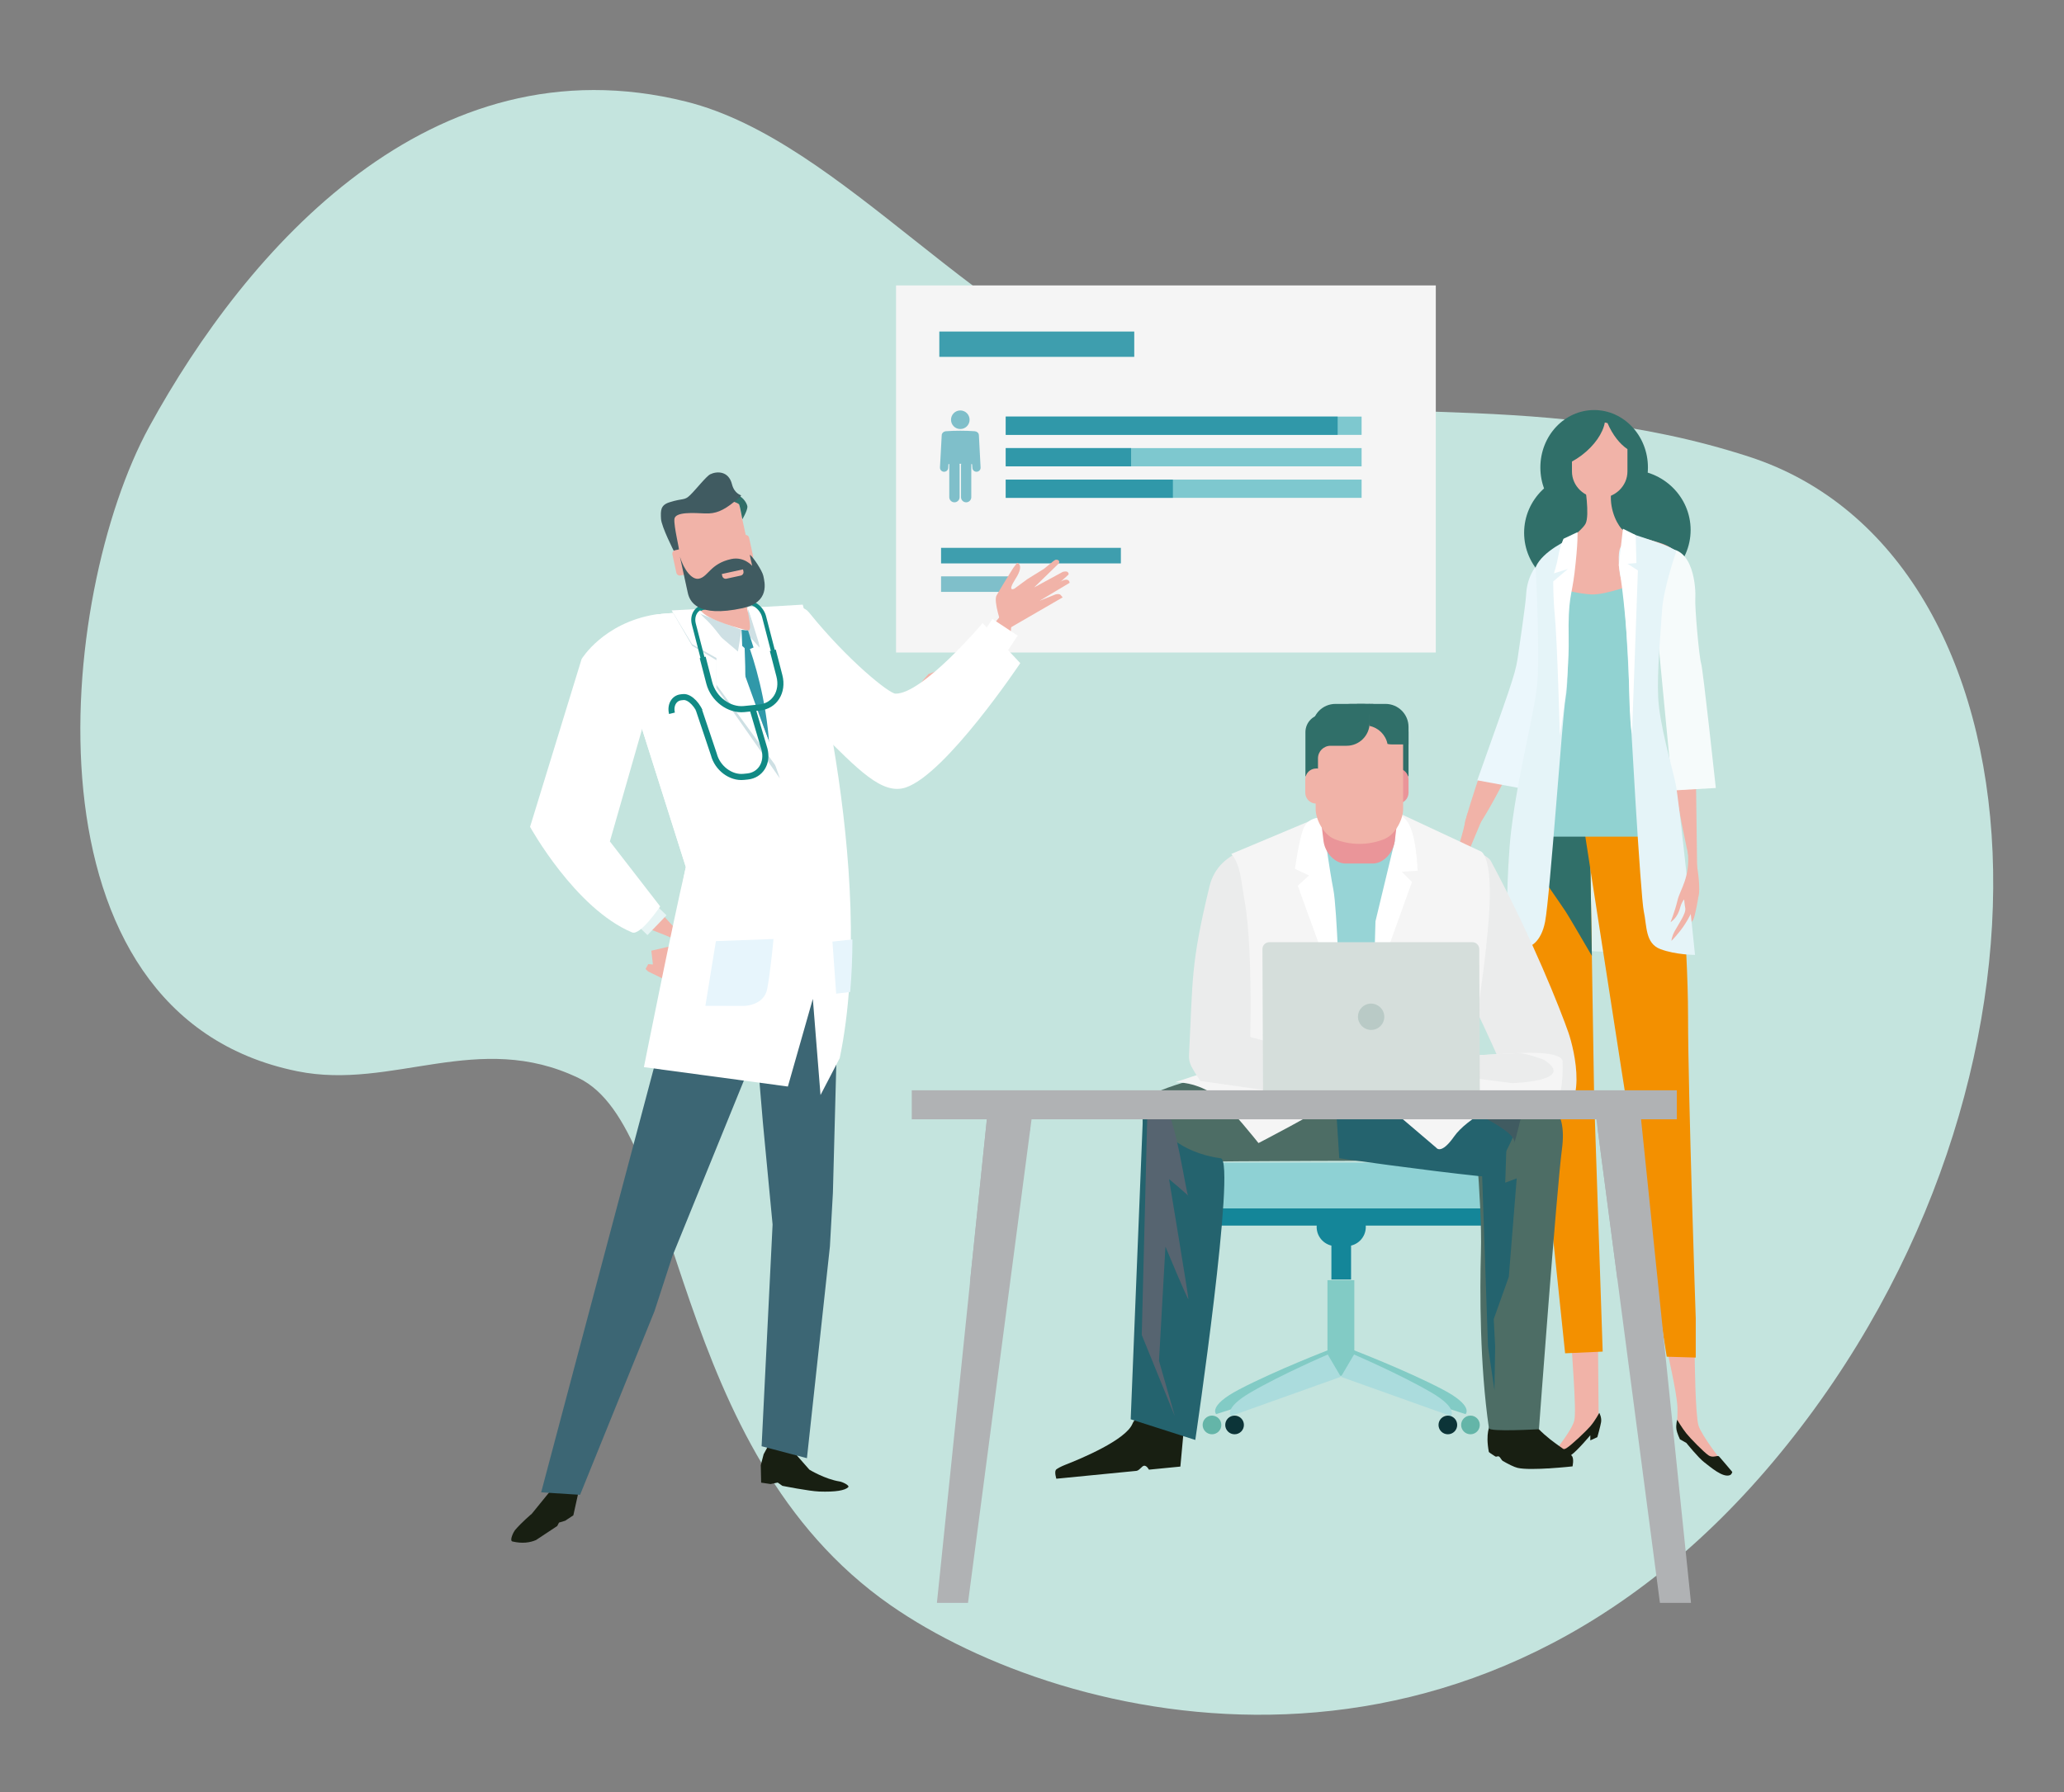 <svg xmlns="http://www.w3.org/2000/svg" xmlns:xlink="http://www.w3.org/1999/xlink" width="190pt" height="165pt" viewBox="0 0 190 165"><rect x="0" y="0" width="190" height="165" fill="#808080" stroke="none"/><defs></defs><g id="Fond de page"><path style="fill:#c4e4de; fill-rule:evenodd;stroke:none;" d="M25.876 95.135 C34.652 96.912 42.517 91.3 51.772 95.764 C61.458 100.436 59.909 129.991 80.488 144.304 C96.473 155.42 134.239 164.598 162.357 130.328 C190.476 96.057 187.37 47.602 159.511 38.552 C139.316 31.993 121.483 36.304 104.657 31.859 C89.046 27.734 76.2 9.48 61.643 5.852 C38.164 0 21.179 19.475 12.253 35.765 C3.747 51.287 0 89.897 25.876 95.135 " transform="translate(1.5, 3.5)"></path><path style="fill:#f5f5f5; fill-rule:evenodd;stroke:none;" d="M0 33.798 L49.687 33.798 L49.687 0 L0 0 L0 33.798 Z" transform="translate(82.485, 26.28)"></path><path style="fill:#3e9eae; fill-rule:evenodd;stroke:none;" d="M16.552 1.434 L0 1.434 L0 0 L16.552 0 L16.552 1.434 Z" transform="translate(86.629, 50.441)"></path><path style="fill:#7fbfca; fill-rule:evenodd;stroke:none;" d="M6.224 1.431 L0 1.431 L0 0 L6.224 0 L6.224 1.431 Z" transform="translate(86.629, 53.066)"></path><path style="fill:#7fbfca; fill-rule:evenodd;stroke:none;" d="M0.855 1.711 C1.329 1.711 1.71 1.331 1.71 0.857 C1.71 0.386 1.329 0 0.855 0 C0.382 0 0 0.386 0 0.857 C0 1.331 0.382 1.711 0.855 1.711 " transform="translate(87.545, 37.791)"></path><path style="fill:#7fbfca; fill-rule:evenodd;stroke:none;" d="M3.592 0.421 C3.581 0.236 3.435 0.095 3.26 0.074 C3.242 0.066 3.222 0.061 3.205 0.061 C2.32 0 1.439 0 0.562 0.061 C0.532 0.062 0.508 0.066 0.485 0.074 C0.318 0.109 0.18 0.242 0.171 0.421 L0.009 3.395 C0 3.607 0.159 3.783 0.369 3.794 L0.387 3.794 C0.592 3.794 0.761 3.64 0.769 3.436 L0.788 3.091 C0.788 3.091 0.797 3.095 0.808 3.095 C0.835 3.091 0.858 3.091 0.881 3.091 C0.881 3.113 0.866 3.132 0.866 3.155 L0.866 6.132 C0.866 6.395 1.078 6.607 1.342 6.607 C1.604 6.607 1.817 6.395 1.817 6.132 L1.817 3.155 C1.817 3.12 1.803 3.091 1.803 3.061 C1.851 3.059 1.905 3.059 1.965 3.061 C1.955 3.091 1.946 3.12 1.946 3.155 L1.946 6.132 C1.946 6.395 2.158 6.607 2.421 6.607 C2.683 6.607 2.892 6.395 2.892 6.132 L2.892 3.155 C2.892 3.132 2.886 3.113 2.882 3.091 C2.905 3.091 2.928 3.091 2.951 3.095 C2.96 3.095 2.966 3.091 2.966 3.091 L2.993 3.436 C3.002 3.64 3.173 3.794 3.371 3.794 L3.385 3.794 C3.601 3.783 3.763 3.607 3.748 3.395 L3.592 0.421 Z" transform="translate(86.519, 39.643)"></path><path style="fill:#7ec8cf; fill-rule:evenodd;stroke:none;" d="M0 0 L32.758 0 L32.758 1.683 L0 1.683 L0 0 Z" transform="translate(92.583, 38.357)"></path><path style="fill:#7ec8cf; fill-rule:evenodd;stroke:none;" d="M0 0 L32.758 0 L32.758 1.68 L0 1.68 L0 0 Z" transform="translate(92.583, 41.258)"></path><path style="fill:#7ec8cf; fill-rule:evenodd;stroke:none;" d="M0 0 L32.758 0 L32.758 1.682 L0 1.682 L0 0 Z" transform="translate(92.583, 44.158)"></path><path style="fill:#3098a9; fill-rule:evenodd;stroke:none;" d="M0 0 L30.554 0 L30.554 1.683 L0 1.683 L0 0 Z" transform="translate(92.583, 38.357)"></path><path style="fill:#3098a9; fill-rule:evenodd;stroke:none;" d="M0 0 L11.539 0 L11.539 1.68 L0 1.68 L0 0 Z" transform="translate(92.583, 41.258)"></path><path style="fill:#3098a9; fill-rule:evenodd;stroke:none;" d="M0 0 L15.386 0 L15.386 1.68 L0 1.68 L0 0 Z" transform="translate(92.583, 44.158)"></path><path style="fill:#3e9eae; fill-rule:evenodd;stroke:none;" d="M17.945 2.331 L0 2.331 L0 0 L17.945 0 L17.945 2.331 Z" transform="translate(86.468, 30.526)"></path><path style="fill:#dff1ef; fill-rule:evenodd;stroke:none;" d="M3.966 0 L15.866 0.305 L18.509 13.018 C18.509 13.018 5.085 13.424 2.543 11.9 C0 10.374 3.966 0 3.966 0 " transform="translate(137.114, 74.624)"></path><path style="fill:#f1b3a8; fill-rule:evenodd;stroke:none;" d="M6.294 0.481 C3.98 2.428 1.249 12.207 1.249 12.207 C1.249 12.207 0 18.732 6.938 4.231 C8.658 0.634 6.866 0 6.294 0.481 " transform="translate(133.622, 63.418)"></path><path style="fill:#f1b3a8; fill-rule:evenodd;stroke:none;" d="M0.921 10.901 L0.267 9.769 L0 8.734 L0.238 7.014 C0.238 7.014 0.714 5.227 1.137 4.618 C1.56 4.007 2.078 1.317 2.249 1.01 C2.42 0.705 4.24 0 4.24 0 C4.24 0 2.852 3.282 2.408 4.362 C1.963 5.442 1.862 7.204 1.704 7.633 C1.434 8.369 1.016 8.899 1.016 8.899 C1.016 8.899 1.23 7.69 1.322 7.379 C1.416 7.068 1.02 7.129 1.02 7.129 C1.02 7.129 0.549 8.759 0.607 9.234 C0.663 9.71 0.879 10.113 0.879 10.113 L0.921 10.901 Z" transform="translate(132.908, 73.743)"></path><path style="fill:#ebf7fc; fill-rule:evenodd;stroke:none;" d="M7.206 8.329 L4.109 22.259 L4.007 23.079 L0 22.343 C2.844 14.322 3.457 12.735 3.699 11.219 C3.787 10.667 4.448 6.146 4.491 5.319 C4.535 4.493 4.757 2.263 7.391 1.106 C9.901 0 7.206 8.329 7.206 8.329 " transform="translate(135.99, 49.503)"></path><path style="fill:#306f69; fill-rule:evenodd;stroke:none;" d="M11.316 5.541 C11.316 8.601 8.784 11.082 5.657 11.082 C2.532 11.082 0 8.601 0 5.541 C0 2.481 2.532 0 5.657 0 C8.784 0 11.316 2.481 11.316 5.541 " transform="translate(140.302, 43.515)"></path><path style="fill:#f1b3a8; fill-rule:evenodd;stroke:none;" d="M4.126 0.177 L4.185 6.956 C4.185 6.956 1.768 9.902 0.884 10.374 C0 10.845 0.117 10.432 0.176 10.197 C0.235 9.962 1.709 8.252 1.944 7.308 C2.181 6.366 1.649 0.589 1.709 0.295 C1.768 0 4.126 0.177 4.126 0.177 " transform="translate(142.976, 123.484)"></path><path style="fill:#f1b3a8; fill-rule:evenodd;stroke:none;" d="M0 0.355 C0 0.355 0.884 4.187 0.943 5.483 C1.002 6.779 0.767 7.192 1.12 7.605 C1.475 8.018 3.949 11.26 4.538 11.26 C5.128 11.26 5.128 10.669 5.128 10.669 C5.128 10.669 3.184 8.194 2.889 7.25 C2.593 6.309 2.534 1.063 2.534 0.531 C2.534 0 0 0.355 0 0.355 " transform="translate(153.468, 124.013)"></path><path style="fill:#f1b3a8; fill-rule:evenodd;stroke:none;" d="M0.949 0 C0.949 0 0 0.123 0.498 5.212 C0.997 10.301 2.877 17.666 2.877 17.666 L2.722 5.824 C2.722 5.824 2.468 1.297 0.949 0 " transform="translate(153.382, 64.654)"></path><path style="fill:#f39000; fill-rule:evenodd;stroke:none;" d="M8.881 4.401 L9.275 28.765 L10.06 52.109 L6.602 52.265 C6.602 52.265 4.165 28.687 3.851 26.643 C3.536 24.6 0 8.173 2.043 4.087 C4.087 0 8.881 4.401 8.881 4.401 " transform="translate(137.474, 72.338)"></path><path style="fill:#306f69; fill-rule:evenodd;stroke:none;" d="M0.172 4.088 C0.11 4.213 0.053 4.35 0 4.497 C2.216 7.94 4.303 10.848 4.78 11.592 C5.055 12.017 5.968 13.569 7.192 15.668 L7.01 4.402 C7.01 4.402 2.216 0 0.172 4.088 " transform="translate(139.345, 72.337)"></path><path style="fill:#f39000; fill-rule:evenodd;stroke:none;" d="M8.565 0 C8.565 0 9.587 10.375 9.587 17.448 C9.587 24.52 10.295 45.192 10.295 45.192 L10.295 48.807 L7.623 48.728 L3.458 22.321 L0 0 L8.565 0 Z" transform="translate(145.806, 76.189)"></path><path style="fill:#306f69; fill-rule:evenodd;stroke:none;" d="M11.316 5.541 C11.316 8.601 8.782 11.081 5.657 11.081 C2.532 11.081 0 8.601 0 5.541 C0 2.481 2.532 0 5.657 0 C8.782 0 11.316 2.481 11.316 5.541 " transform="translate(144.313, 43.258)"></path><path style="fill:#306f69; fill-rule:evenodd;stroke:none;" d="M9.902 5.286 C9.902 8.205 7.686 10.572 4.951 10.572 C2.216 10.572 0 8.205 0 5.286 C0 2.367 2.216 0 4.951 0 C7.686 0 9.902 2.367 9.902 5.286 " transform="translate(141.797, 37.755)"></path><path style="fill:#f1b3a8; fill-rule:evenodd;stroke:none;" d="M3.771 1.415 C3.771 1.415 4.244 4.245 3.85 5.031 C3.458 5.818 0.786 7.624 0.391 8.175 C0 8.726 1.177 12.969 5.029 12.34 C8.879 11.711 12.338 9.276 12.338 8.647 C12.338 8.019 12.259 7.389 11.003 6.917 C9.746 6.445 7.702 6.131 7.151 5.502 C6.601 4.873 5.893 3.302 6.288 1.651 C6.679 0 3.771 1.415 3.771 1.415 " transform="translate(142.112, 43.178)"></path><path style="fill:#f6fbfb; fill-rule:evenodd;stroke:none;" d="M2.005 7.603 L3.36 21.809 L3.36 22.635 L7.428 22.398 C7.428 22.398 6.249 11.435 6.072 10.904 C5.896 10.375 5.483 5.776 5.541 4.95 C5.601 4.126 5.424 0 2.712 0.412 C0 0.824 2.005 7.603 2.005 7.603 " transform="translate(150.52, 50.155)"></path><path style="fill:#f1b3a8; fill-rule:evenodd;stroke:none;" d="M3.273 0.055 C3.192 0.034 3.11 0.014 3.026 0 C2.855 0.971 2.083 2.121 0.886 3.025 C0.595 3.244 0.298 3.431 0 3.596 L0 4.507 C0 5.857 1.143 6.952 2.553 6.952 C3.964 6.952 5.108 5.857 5.108 4.507 L5.108 2.452 C4.407 1.985 3.735 1.137 3.273 0.055 " transform="translate(144.705, 38.9)"></path><path style="fill:#91d2d1; fill-rule:evenodd;stroke:none;" d="M12.673 23.343 L0 23.343 L1.831 12.6 L1.415 0 C1.415 0 3.774 0.908 5.836 1.038 C7.191 1.123 10.081 0 10.081 0 L12.673 23.343 Z" transform="translate(140.617, 53.691)"></path><path style="fill:#f1b3a8; fill-rule:evenodd;stroke:none;" d="M1.479 0 C1.479 0 1.179 1.884 0.978 2.224 C0.839 2.461 0 3.466 0 3.466 C0 3.466 0.054 2.767 0.368 2.343 C0.682 1.919 1.479 0 1.479 0 " transform="translate(154.881, 82.477)"></path><path style="fill:#e5f4f8; fill-rule:evenodd;stroke:none;" d="M2.707 2.595 C2.707 2.595 3.1 10.374 2.863 13.205 C2.627 16.034 1.149 21.188 0.456 26.831 C0 30.538 0.038 36.89 0.038 36.89 C0.038 36.89 1.061 37.518 1.61 37.597 C2.16 37.676 3.209 37.146 3.575 35.24 C4.027 32.881 5.181 16.167 5.457 14.698 C5.851 12.615 5.567 6.59 5.609 5.746 C5.64 5.143 6.038 2.645 5.88 2.017 C5.724 1.387 5.851 0 5.851 0 C5.851 0 3.334 1.101 2.707 2.595 " transform="translate(138.658, 49.623)"></path><path style="fill:#e5f4f8; fill-rule:evenodd;stroke:none;" d="M1.353 0 C1.353 0 0.942 0.905 0.47 1.141 C0 1.377 0.234 3.971 0.47 4.323 C0.708 4.678 1.12 12.636 1.178 14.522 C1.237 16.408 2.212 33.426 2.506 34.781 C2.801 36.138 2.625 37.729 4.04 38.26 C5.455 38.79 7.221 38.79 7.221 38.79 C7.221 38.79 5.776 24.543 5.422 22.951 C5.068 21.36 3.948 17.528 3.832 15.112 C3.713 12.695 4.066 9.04 4.184 7.095 C4.303 5.15 5.363 2.025 5.481 1.672 C5.599 1.318 1.826 0.177 1.353 0 " transform="translate(148.812, 49.131)"></path><path style="fill:#181f12; fill-rule:evenodd;stroke:none;" d="M5.364 0 C5.364 0 5.6 0.413 5.533 0.849 C5.478 1.203 5.187 2.241 5.187 2.241 L4.539 2.536 L4.539 2.063 C4.539 2.063 3.36 3.478 2.77 3.89 C2.181 4.303 0.946 5.331 0.236 5.07 C0.049 5 0 4.776 0 4.776 C0 4.776 1.121 3.537 1.298 3.361 C1.474 3.183 1.886 3.537 2.358 3.243 C2.83 2.948 4.177 1.661 4.539 1.239 C5.01 0.688 5.364 0 5.364 0 " transform="translate(141.855, 130.085)"></path><path style="fill:#181f12; fill-rule:evenodd;stroke:none;" d="M0.13 0 C0.13 0 0 0.441 0.063 0.877 C0.113 1.231 0.384 1.797 0.384 1.797 L0.976 2.131 C0.976 2.131 2.081 3.506 2.629 3.918 C3.177 4.331 4.325 5.359 4.984 5.098 C5.159 5.028 5.203 4.803 5.203 4.803 C5.203 4.803 4.162 3.565 3.998 3.388 C3.834 3.211 3.45 3.565 3.013 3.271 C2.574 2.976 1.322 1.688 0.986 1.266 C0.548 0.716 0.13 0 0.13 0 " transform="translate(154.261, 130.725)"></path><path style="fill:#f1b3a8; fill-rule:evenodd;stroke:none;" d="M1.584 1.741 C1.86 4.158 0.877 5.313 0.645 6.308 C0.412 7.303 0 8.32 0.008 8.314 C0.888 7.675 0.825 6.89 1.086 6.468 C1.346 6.044 1.204 6.162 1.36 7.016 C1.45 7.502 0.763 8.445 0.399 9.112 C0.085 9.689 0.092 10.028 0.092 10.028 C0.092 10.028 0.814 9.318 1.362 8.451 C2.021 7.404 2.532 6.145 2.601 5.853 C2.726 5.316 2.592 3.694 2.321 2.559 C2.016 1.276 1.385 0 1.584 1.741 " transform="translate(153.775, 76.597)"></path><path style="fill:#ffffff; fill-rule:evenodd;stroke:none;" d="M2.236 0 C2.236 0 2.303 0.88 1.966 3.728 C1.695 5.991 1.354 5.966 1.424 9.83 C1.49 13.695 0.609 18.712 0.609 18.712 C0.609 18.712 0.377 9.943 0.135 7.525 C0 6.169 0 4.542 0 4.542 L1.354 3.389 L0.066 3.796 C0.066 3.796 0.339 2.982 0.473 2.169 C0.608 1.355 0.948 0.609 0.948 0.609 L2.236 0 Z" transform="translate(142.98, 48.996)"></path><path style="fill:#ffffff; fill-rule:evenodd;stroke:none;" d="M0.386 0 L1.56 0.585 L1.627 3.161 L0.813 3.23 L1.763 3.84 L1.221 18.892 C1.221 18.892 1.017 18.35 0.949 14.35 C0.882 10.349 0.407 5.671 0 3.365 L0.386 0 Z" transform="translate(149.013, 48.681)"></path><path style="fill:#181f12; fill-rule:evenodd;stroke:none;" d="M6.514 0.278 L6.324 2.514 L5.914 4.37 L5.161 4.869 L4.594 5.04 L4.431 5.354 L2.478 6.646 C1.953 6.878 1.207 6.995 0.308 6.778 C0 6.704 0.427 5.868 0.536 5.742 C1.151 5.014 2.092 4.223 2.092 4.223 L3.617 2.347 L5.338 0 L6.514 0.278 Z" transform="translate(46.865, 135.151)"></path><path style="fill:#181f12; fill-rule:evenodd;stroke:none;" d="M0.752 0 L0.265 0.897 L0 1.906 L0.036 3.515 L0.903 3.643 L1.561 3.506 L1.989 3.808 C1.989 3.808 4.449 4.299 5.373 4.333 C6.906 4.386 7.747 4.231 8.047 3.935 C8.216 3.77 7.503 3.443 7.268 3.408 C5.907 3.196 4.477 2.321 4.477 2.321 L3.357 1.05 L3.143 0.152 L0.752 0 Z" transform="translate(70.032, 132.998)"></path><path style="fill:#3c6674; fill-rule:evenodd;stroke:none;" d="M14.103 0 L0 53.103 L3.583 53.331 L10.427 36.437 L12.085 31.342 L20.221 11.355 L21.79 0.361 L14.103 0 Z" transform="translate(49.816, 84.302)"></path><path style="fill:#3c6674; fill-rule:evenodd;stroke:none;" d="M0.959 51.205 L1.97 30.79 L1.08 21.435 L0 8.596 L1.634 0 L7.237 0.898 L7.87 14.743 L7.522 27.873 L7.246 32.822 L5.132 52.306 L0.959 51.205 Z" transform="translate(69.15, 81.955)"></path><path style="fill:#f1b3a8; fill-rule:evenodd;stroke:none;" d="M2.255 3.92 L0.244 2.941 L0 2.712 L0.248 2.263 L0.68 2.292 L0.533 1.026 L2.556 0.551 L3.576 0 L2.799 3.501 " transform="translate(59.424, 86.509)"></path><path style="fill:#f1b3a8; fill-rule:evenodd;stroke:none;" d="M4.594 0 L12.124 8.198 C12.124 8.198 11.939 9.464 11.336 8.83 C11.263 8.755 11.59 8.484 11.149 8.272 C9.363 7.422 5.212 6.19 3.622 4.817 C1.536 3.011 0 0.836 0 0.836 L4.594 0 Z" transform="translate(50.828, 78.161)"></path><path style="fill:#f1b3a8; fill-rule:evenodd;stroke:none;" d="M4.2 7.501 C4.2 7.501 7.429 6.693 11.171 1.69 C12.434 0 11.867 1.788 11.751 3.828 C11.636 5.868 8.137 9.309 4.068 10.659 C0 12.009 4.2 7.501 4.2 7.501 " transform="translate(81.279, 54.553)"></path><path style="fill:#f1b3a8; fill-rule:evenodd;stroke:none;" d="M0.761 5.995 C0.761 5.995 0 3.859 0.302 3.298 C0.602 2.739 1.836 0.769 1.836 0.769 L2.195 0.296 C2.195 0.296 2.9 0.438 2.056 1.751 C1.213 3.066 1.952 2.669 1.952 2.669 L3.138 1.795 L4.671 0.844 L5.301 0.33 C5.301 0.33 5.638 0.01 5.779 0.006 C6.186 0 6.043 0.338 6.043 0.338 L3.755 2.564 L6.388 1.132 C6.388 1.132 6.754 1.009 6.882 1.178 C7.001 1.34 6.893 1.407 6.893 1.407 L4.275 3.784 L5.712 3.21 C5.712 3.21 6.073 3.099 6.204 3.259 C6.347 3.433 6.389 3.475 6.389 3.475 L1.144 6.511 L0.761 5.995 Z" transform="translate(91.436, 51.527)"></path><path style="fill:#ffffff; fill-rule:evenodd;stroke:none;" d="M2.33 3.41 L3.567 1.535 L1.238 0 L0 1.876 L2.33 3.41 Z" transform="translate(90.116, 56.988)"></path><path style="fill:#e6f4f4; fill-rule:evenodd;stroke:none;" d="M2.011 3.758 L3.766 1.933 L1.754 0 L0 1.824 L2.011 3.758 Z" transform="translate(57.591, 82.339)"></path><path style="fill:#f1b3a8; fill-rule:evenodd;stroke:none;" d="M0 1.141 L1.908 0.25 C1.908 0.25 2.313 0 2.571 0.011 C2.865 0.024 2.866 0.299 2.866 0.299 L0.114 1.948 L0 1.141 Z" transform="translate(95.596, 53.363)"></path><path style="fill:#ffffff; fill-rule:evenodd;stroke:none;" d="M0.261 4.421 C0.261 4.421 0 6.144 6.574 12.683 C10.245 16.338 12.455 18.702 14.626 17.982 C18.346 16.746 25.172 6.532 25.172 6.532 L21.708 2.844 C21.708 2.844 16.184 9.386 13.685 9.341 C13.1 9.329 9.326 6.32 5.736 1.879 C4.216 0 0.655 3.931 0.261 4.421 " transform="translate(68.749, 54.526)"></path><path style="fill:#ffffff; fill-rule:evenodd;stroke:none;" d="M22.04 41.751 L20.271 45.152 L19.565 36.299 L17.266 44.37 L4.014 42.584 C4.014 42.584 6.616 29.511 7.873 24.164 L3.619 10.74 C3.619 10.74 0 1.276 5.908 0.825 C11.815 0.376 18.634 0 18.634 0 C18.634 0 25.642 24.426 22.04 41.751 " transform="translate(55.261, 55.671)"></path><path style="fill:#3098a9; fill-rule:evenodd;stroke:none;" d="M0.741 0 C0.741 0 4.903 9.476 2.332 19.16 C2.13 19.921 1.144 20.373 1.144 20.373 L0 19.122 C0 19.122 1.352 7.988 0.741 0 " transform="translate(67.718, 58.231)"></path><path style="fill:#cee0e4; fill-rule:evenodd;stroke:none;" d="M3.924 1.517 L3.592 3.516 L0.028 0.494 L0 0 L3.924 1.517 Z" transform="translate(64.339, 56.472)"></path><path style="fill:#cee0e4; fill-rule:evenodd;stroke:none;" d="M0.189 0 L1.322 3.663 L0 2.183 L0.189 0 Z" transform="translate(68.697, 56.077)"></path><path style="fill:#ffffff; fill-rule:evenodd;stroke:none;" d="M10.605 10.093 L7.347 21.468 L11.978 27.452 C11.978 27.452 10.152 30.164 9.394 29.847 C4.15 27.653 0 20.126 0 20.126 L4.745 4.673 C4.745 4.673 6.727 1.369 11.504 0.574 C14.967 0 10.834 9.15 10.605 10.093 " transform="translate(48.795, 56.005)"></path><path style="fill:#f1b3a8; fill-rule:evenodd;stroke:none;" d="M0 0.265 C0.162 0.869 0.44 1.807 0.717 2.346 C1.151 3.189 4.557 4.116 5.077 4.21 C5.6 4.305 4.805 1.624 4.771 1.008 C4.744 0.535 4.45 0.7 4.777 0 L0 0.265 Z" transform="translate(63.788, 53.843)"></path><path style="fill:#ffffff; fill-rule:evenodd;stroke:none;" d="M0 0 L1.009 2.816 L2.304 13.611 L4.164 5.126 L2.633 3.658 L3.463 2.292 L1.633 0.065 L0 0 Z" transform="translate(68.796, 55.848)"></path><path style="fill:#ffffff; fill-rule:evenodd;stroke:none;" d="M19.52 29.328 L17.792 34.547 L7.524 36.977 C7.524 36.977 6.615 28.954 7.873 23.607 L3.619 10.182 C3.619 10.182 0 0.718 5.908 0.268 C6.739 0.205 7.59 0.143 8.436 0.084 C9.632 0 11.863 3.432 12.401 4.417 C12.977 5.473 16.714 15.046 16.714 15.046 L19.52 29.328 Z" transform="translate(55.262, 56.228)"></path><path style="fill:#cee0e4; fill-rule:evenodd;stroke:none;" d="M2.27 0 L0 0.125 L1.886 3.376 L4.134 4.713 L4.12 7.257 L9.961 15.592 L6.146 4.603 L2.27 0 Z" transform="translate(61.83, 56.081)"></path><path style="fill:#ffffff; fill-rule:evenodd;stroke:none;" d="M2.27 0 L0 0.125 L1.879 3.231 L4.123 4.504 L4.102 6.937 L9.922 14.895 L6.134 4.393 L2.27 0 Z" transform="translate(61.83, 56.081)"></path><path style="fill:#3098a9; fill-rule:evenodd;stroke:none;" d="M0.602 0.065 L0 0 L0.061 1.482 L0.496 1.872 L1.103 1.631 L0.602 0.065 Z" transform="translate(68.263, 57.989)"></path><path style="fill:#e7f5fc; fill-rule:evenodd;stroke:none;" d="M6.271 0 L0.968 0.195 L0 6.156 L3.528 6.16 C3.528 6.16 5.395 6.167 5.695 4.58 C5.996 2.993 6.271 0 6.271 0 " transform="translate(64.933, 86.458)"></path><path style="fill:#e7f5fc; fill-rule:evenodd;stroke:none;" d="M1.633 4.835 L0.343 4.99 L0 0.196 L1.839 0 C1.837 1.59 1.775 3.205 1.633 4.835 " transform="translate(76.63, 86.5)"></path><path style="fill:none;stroke:#118a85; stroke-width:0.553; stroke-linecap:butt; stroke-linejoin:miter; stroke-dasharray:none;" d="M2.843 1.682 C2.659 0.933 1.865 0 1.219 0.065 L1.024 0.086 C0.377 0.151 0 0.811 0.184 1.559 " transform="translate(61.674, 64.116)"></path><path style="fill:none;stroke:#118a85; stroke-width:0.561; stroke-linecap:butt; stroke-linejoin:miter; stroke-dasharray:none;" d="M0 0.654 L0.607 2.999 C0.988 4.472 2.421 5.549 3.808 5.41 L5.242 5.265 C6.629 5.124 7.444 3.819 7.063 2.347 L6.456 0 " transform="translate(64.684, 59.877)"></path><path style="fill:none;stroke:#118a85; stroke-width:0.374; stroke-linecap:butt; stroke-linejoin:miter; stroke-dasharray:none;" d="M0 0.078 C0.769 0 1.562 0.598 1.773 1.413 L3.111 6.579 " transform="translate(68.566, 55.374)"></path><path style="fill:none;stroke:#118a85; stroke-width:0.561; stroke-linecap:butt; stroke-linejoin:miter; stroke-dasharray:none;" d="M0 0.021 C0.203 0 0.408 0.026 0.603 0.092 " transform="translate(68.566, 55.431)"></path><path style="fill:none;stroke:#118a85; stroke-width:0.374; stroke-linecap:butt; stroke-linejoin:miter; stroke-dasharray:none;" d="M1.221 0 C0.453 0.078 0 0.803 0.212 1.617 L1.549 6.783 " transform="translate(63.659, 55.848)"></path><path style="fill:none;stroke:#118a85; stroke-width:0.561; stroke-linecap:butt; stroke-linejoin:miter; stroke-dasharray:none;" d="M0.518 0 C0.324 0.021 0.148 0.082 0 0.177 " transform="translate(64.362, 55.848)"></path><path style="fill:#f1b3a8; fill-rule:evenodd;stroke:none;" d="M7.665 7.186 C7.781 7.713 7.447 8.229 6.924 8.344 L2.648 9.273 C2.126 9.388 1.607 9.054 1.492 8.53 L0.115 2.199 C0 1.676 0.333 1.157 0.859 1.042 L5.133 0.114 C5.656 0 6.174 0.331 6.289 0.856 L7.665 7.186 Z" transform="translate(61.76, 45.65)"></path><path style="fill:#306f69; fill-rule:evenodd;stroke:none;" d="M1.219 2.364 C1.219 2.364 1.661 1.628 1.684 1.227 C1.697 1.026 1.356 0.346 0.82 0.172 C0.284 0 0 0.599 0 0.599 C0 0.599 0.851 0.856 0.924 1.005 C0.998 1.156 1.219 2.364 1.219 2.364 " transform="translate(67.119, 45.446)"></path><path style="fill:#405b61; fill-rule:evenodd;stroke:none;" d="M1.275 7.429 C1.275 7.429 0.101 5.137 0.064 4.4 C0.029 3.66 0 3.149 0.852 2.882 C2.129 2.48 2.207 2.753 2.753 2.218 C3.3 1.686 4.232 0.484 4.602 0.304 C5.221 0.004 6.29 0 6.596 1.218 C6.823 2.118 7.443 2.215 7.434 2.253 C7.407 2.373 7.192 2.528 6.823 2.826 C5.763 3.678 5.079 3.953 4.117 3.912 C3.154 3.874 1.348 3.726 1.296 4.442 C1.246 5.158 1.771 7.199 1.728 7.375 C1.681 7.55 1.461 7.515 1.275 7.429 " transform="translate(60.784, 43.362)"></path><path style="fill:#f1b3a8; fill-rule:evenodd;stroke:none;" d="M1.962 1.973 C1.999 2.148 1.887 2.32 1.714 2.359 L0.79 2.559 C0.615 2.598 0.443 2.485 0.404 2.312 L0.037 0.624 C0 0.448 0.109 0.275 0.284 0.236 L1.208 0.037 C1.383 0 1.555 0.11 1.592 0.284 L1.962 1.973 Z" transform="translate(61.858, 50.427)"></path><path style="fill:#f1b3a8; fill-rule:evenodd;stroke:none;" d="M1.959 1.974 C1.999 2.15 1.888 2.322 1.712 2.359 L0.791 2.56 C0.615 2.6 0.442 2.488 0.404 2.312 L0.038 0.624 C0 0.451 0.11 0.277 0.285 0.239 L1.209 0.037 C1.382 0 1.556 0.112 1.592 0.286 L1.959 1.974 Z" transform="translate(67.365, 49.227)"></path><path style="fill:#405b61; fill-rule:evenodd;stroke:none;" d="M0 0.19 C0 0.19 0.542 2.68 0.724 3.512 C0.886 4.263 1.545 5.847 5.789 4.922 C8.301 4.378 7.809 2.551 7.676 1.944 C7.575 1.483 6.752 0.213 6.43 0.006 C6.418 0 6.652 1.035 6.652 1.035 C6.652 1.035 5.911 0.146 4.718 0.406 C2.791 0.825 2.6 2.048 1.745 2.213 C1.087 2.34 0.365 1.381 0 0.19 " transform="translate(62.59, 51.069)"></path><path style="fill:#f1b3a8; fill-rule:evenodd;stroke:none;" d="M0.425 0.859 L1.744 0.572 C1.919 0.533 2.03 0.362 1.991 0.186 L1.951 0 L0 0.427 L0.04 0.611 C0.078 0.785 0.251 0.897 0.425 0.859 " transform="translate(66.446, 52.424)"></path><path style="fill:#ffffff; fill-rule:evenodd;stroke:none;" d="M0.205 2.06 L4.781 1.387 L4.578 0 L0 0.673 L0.205 2.06 Z" transform="translate(60.782, 65.254)"></path><path style="fill:none;stroke:#118a85; stroke-width:0.561; stroke-linecap:butt; stroke-linejoin:miter; stroke-dasharray:none;" d="M0 0.194 L0.395 1.371 L1.405 4.381 C1.731 5.644 2.96 6.569 4.148 6.448 L4.507 6.412 C5.695 6.291 6.394 5.171 6.067 3.911 L4.913 0 " transform="translate(64.308, 65.082)"></path><path style="fill:#82cbc5; fill-rule:evenodd;stroke:none;" d="M1.411 0 L0 2.149 L11.839 5.941 C11.839 5.941 12.629 5.186 9.724 3.667 C6.344 1.897 1.411 0 1.411 0 " transform="translate(123.074, 124.263)"></path><path style="fill:#82cbc5; fill-rule:evenodd;stroke:none;" d="M11.219 0 L12.627 2.149 L0.791 5.941 C0.791 5.941 0 5.186 2.906 3.667 C6.286 1.897 11.219 0 11.219 0 " transform="translate(111.164, 124.263)"></path><path style="fill:#82cbc5; fill-rule:evenodd;stroke:none;" d="M0 8.807 L2.472 8.807 L2.472 0 L0 0 L0 8.807 Z" transform="translate(122.199, 117.87)"></path><path style="fill:#abdcdd; fill-rule:evenodd;stroke:none;" d="M1.207 0 L0 2.051 L10.132 5.669 C10.132 5.669 10.81 4.948 8.324 3.498 C5.429 1.81 1.207 0 1.207 0 " transform="translate(123.437, 124.716)"></path><path style="fill:#abdcdd; fill-rule:evenodd;stroke:none;" d="M9.604 0 L10.81 2.051 L0.676 5.669 C0.676 5.669 0 4.948 2.486 3.498 C5.38 1.81 9.604 0 9.604 0 " transform="translate(112.621, 124.716)"></path><path style="fill:#0c3438; fill-rule:evenodd;stroke:none;" d="M0 0.861 C0 1.335 0.386 1.719 0.86 1.719 C1.334 1.719 1.719 1.335 1.719 0.861 C1.719 0.385 1.334 0 0.86 0 C0.386 0 0 0.385 0 0.861 " transform="translate(132.422, 130.34)"></path><path style="fill:#0c3438; fill-rule:evenodd;stroke:none;" d="M0 0.861 C0 1.335 0.385 1.719 0.86 1.719 C1.334 1.719 1.719 1.335 1.719 0.861 C1.719 0.385 1.334 0 0.86 0 C0.385 0 0 0.385 0 0.861 " transform="translate(112.789, 130.34)"></path><path style="fill:#64b5a8; fill-rule:evenodd;stroke:none;" d="M0 0.861 C0 1.335 0.386 1.719 0.86 1.719 C1.334 1.719 1.719 1.335 1.719 0.861 C1.719 0.385 1.334 0 0.86 0 C0.386 0 0 0.385 0 0.861 " transform="translate(134.503, 130.34)"></path><path style="fill:#64b5a8; fill-rule:evenodd;stroke:none;" d="M0 0.861 C0 1.335 0.385 1.719 0.861 1.719 C1.334 1.719 1.721 1.335 1.721 0.861 C1.721 0.385 1.334 0 0.861 0 C0.385 0 0 0.385 0 0.861 " transform="translate(110.708, 130.34)"></path><path style="fill:#148699; fill-rule:evenodd;stroke:none;" d="M0 3.167 L1.81 3.167 L1.81 0 L0 0 L0 3.167 Z" transform="translate(122.561, 114.642)"></path><path style="fill:#148699; fill-rule:evenodd;stroke:none;" d="M0 1.764 C0 2.738 0.79 3.529 1.766 3.529 L2.76 3.529 C3.734 3.529 4.525 2.738 4.525 1.764 C4.525 0.79 3.734 0 2.76 0 L1.766 0 C0.79 0 0 0.79 0 1.764 " transform="translate(121.203, 111.205)"></path><path style="fill:#8ed1d4; fill-rule:evenodd;stroke:none;" d="M0.068 4.314 C0.025 4.106 0 2.804 0 2.58 C0 1.156 0.921 0 2.056 0 L24.974 0 C26.111 0 27.031 1.156 27.031 2.58 C27.031 2.804 27.006 4.106 26.963 4.314 L0.068 4.314 Z" transform="translate(109.95, 107.042)"></path><path style="fill:#148699; fill-rule:evenodd;stroke:none;" d="M27.454 0.791 C27.454 1.227 27.199 1.58 26.885 1.58 L0.569 1.58 C0.254 1.58 0 1.227 0 0.791 C0 0.354 0.254 0 0.569 0 L26.885 0 C27.199 0 27.454 0.354 27.454 0.791 " transform="translate(109.739, 111.264)"></path><path style="fill:#4d6d65; fill-rule:evenodd;stroke:none;" d="M23.852 9.806 C23.852 9.806 9.633 9.836 4.144 9.919 C0.346 9.977 0 4.562 1.499 3.747 C6.046 1.272 20.234 0 20.234 0 L29.885 8.863 C29.885 8.863 29.344 8.849 23.852 9.806 " transform="translate(104.507, 97.058)"></path><path style="fill:#181f12; fill-rule:evenodd;stroke:none;" d="M7.978 3.906 C8.196 4.172 8.037 4.87 8.037 4.87 C8.037 4.87 4.209 5.296 2.978 5.007 C2.658 4.932 2.115 4.656 1.607 4.364 C1.521 4.314 1.37 4.021 1.287 3.973 C1.132 3.88 1.052 4.033 0.92 3.95 C0.58 3.736 0.339 3.568 0.336 3.547 C0 1.791 0.446 1.083 0.446 1.083 C0.446 1.083 3.706 0 4.316 0.755 C5.754 2.533 7.499 3.325 7.978 3.906 " transform="translate(136.72, 130.145)"></path><path style="fill:#181f12; fill-rule:evenodd;stroke:none;" d="M11.871 2.89 L11.606 5.781 L8.711 6.065 C8.711 6.065 8.512 5.678 8.268 5.702 C8.06 5.722 7.833 6.151 7.553 6.178 C6.943 6.238 6.268 6.303 5.997 6.33 C5.454 6.384 0.188 6.899 0.188 6.899 C0.188 6.899 0 6.315 0.14 6.093 C0.211 5.98 0.679 5.747 0.99 5.626 C2.445 5.06 6.598 3.329 7.2 1.827 C7.935 0 11.871 2.89 11.871 2.89 " transform="translate(97.053, 129.252)"></path><path style="fill:#4d6d65; fill-rule:evenodd;stroke:none;" d="M0 2.122 C0 2.122 0.942 11.06 0.808 15.783 C0.705 19.347 0.696 26.178 1.544 31.999 C1.596 32.356 6.149 32.087 6.149 32.087 C6.149 32.087 7.782 9.93 8.268 6.282 C8.752 2.633 7.342 0 0 2.122 " transform="translate(135.518, 99.505)"></path><path style="fill:#24636e; fill-rule:evenodd;stroke:none;" d="M2.799 1.565 C2.799 1.565 4.267 3.882 8.29 4.43 C9.745 4.628 5.946 30.366 5.946 30.366 L0 28.462 L1.149 0 L2.799 1.565 Z" transform="translate(104.086, 102.216)"></path><path style="fill:#24636e; fill-rule:evenodd;stroke:none;" d="M0.594 10.221 C0.594 10.221 8.367 11.33 13.554 11.874 C15.457 12.073 17.103 6.749 17.325 6.519 C18.713 5.064 20.083 5.247 20.036 5.196 C18.912 3.981 13.091 2.854 7.008 1.426 C0.926 0 0 0.898 0 0.898 L0.594 10.221 Z" transform="translate(122.692, 96.425)"></path><path style="fill:#24636e; fill-rule:evenodd;stroke:none;" d="M0 1.653 L0.597 19.043 L1.191 23.078 L1.256 19.043 L1.125 16.53 L2.514 12.63 L3.24 3.57 L2.184 3.967 L2.315 0 L0 1.653 Z" transform="translate(136.379, 104.927)"></path><path style="fill:#566470; fill-rule:evenodd;stroke:none;" d="M1.983 0 L0.528 0.396 L0 21.292 L3.042 28.765 L1.588 23.673 L2.18 13.159 C2.18 13.159 4.297 18.251 4.297 17.986 C4.297 17.722 2.512 6.943 2.512 6.943 C2.512 6.943 4.497 8.596 4.297 8.53 C4.099 8.464 3.106 0.991 1.983 0 " transform="translate(105.103, 101.621)"></path><path style="fill:#405b61; fill-rule:evenodd;stroke:none;" d="M6.735 1.05 C12.818 2.478 18.639 3.605 19.763 4.82 C19.81 4.871 18.44 4.688 17.052 6.143 C16.991 6.205 16.641 7.911 16.391 8.524 C17.382 6.737 3.088 1.698 0 0.394 C0.574 0.209 2.257 0 6.735 1.05 " transform="translate(122.965, 96.801)"></path><path style="fill:#ebecec; fill-rule:evenodd;stroke:none;" d="M0 0 C0 0 5.548 0.917 6.181 2.096 C9.98 9.163 12.604 15.834 13.317 17.885 C13.861 19.456 15.283 25.3 11.729 25.73 C11.11 25.806 8.649 25.213 8.649 25.213 L6.907 24.618 L7.635 23.222 L7.674 22.116 C7.674 22.116 5.453 16.762 2.727 11.697 C0 6.635 0 0 0 0 " transform="translate(131.064, 77.19)"></path><path style="fill:#f5f5f5; fill-rule:evenodd;stroke:none;" d="M11.459 1.981 C11.459 1.981 8.101 3.532 6.895 5.255 C5.688 6.978 5.256 6.289 5.256 6.289 L0 1.809 C0 1.809 4.998 0 11.459 1.981 " transform="translate(126.961, 99.388)"></path><path style="fill:#f5f5f5; fill-rule:evenodd;stroke:none;" d="M5.17 0 L0 1.725 C0 1.725 2.067 1.638 3.877 3.103 C5.142 4.125 7.668 7.324 7.668 7.324 C7.668 7.324 13.183 4.481 14.216 3.619 C15.249 2.758 7.668 0 5.17 0 " transform="translate(108.18, 97.922)"></path><path style="fill:#ebecec; fill-rule:evenodd;stroke:none;" d="M7.168 0 C7.168 0 2.811 0.086 1.922 3.751 C0.162 11.013 0.398 12.32 0.035 19.228 C0 19.904 0.073 21.711 4.159 21.797 C5.815 21.832 5.739 18.737 5.739 18.737 C5.739 18.737 6.803 15.723 7.935 10.623 C9.065 5.522 7.168 0 7.168 0 " transform="translate(109.42, 77.849)"></path><path style="fill:#f5f5f5; fill-rule:evenodd;stroke:none;" d="M0 3.873 L8.085 0.477 L15.183 0 L22.917 3.616 C22.917 3.616 24.154 3.808 23.691 9.905 C23.209 16.267 21.687 24.213 21.687 24.213 L1.626 24.856 C1.626 24.856 2.153 13.264 1.205 8.095 C0.872 6.278 0.874 4.919 0 3.873 " transform="translate(113.35, 74.751)"></path><path style="fill:#f1b3a8; fill-rule:evenodd;stroke:none;" d="M4.43 0.127 L14.218 4.125 C14.218 4.125 7.277 5.114 2.934 4.23 C0 3.632 4.297 0 4.43 0.127 " transform="translate(108.871, 95.41)"></path><path style="fill:#f1b3a8; fill-rule:evenodd;stroke:none;" d="M10.143 0.138 L0 0.668 C0 0.668 9.769 5.15 10.092 4.379 C11.923 0 10.143 0.138 10.143 0.138 " transform="translate(129.506, 97.407)"></path><path style="fill:#f1b3a8; fill-rule:evenodd;stroke:none;" d="M7.244 0.29 C6.651 0.005 6.705 0 6.705 0 C6.705 0 6.163 0.643 5.378 0.763 C4.989 0.824 3.73 0.84 3.73 0.84 L1.862 0.885 L0.996 0.837 C0.996 0.837 0.507 0.772 0.376 0.855 C0 1.098 0.322 1.293 0.322 1.293 L3.67 1.767 L0.453 2.165 C0.453 2.165 0.049 2.285 0.029 2.504 C0.013 2.709 0.147 2.701 0.147 2.701 L3.885 3.101 L2.245 3.492 C2.245 3.492 1.853 3.618 1.824 3.832 C1.791 4.062 1.776 4.125 1.776 4.125 L5.213 3.788 C5.213 3.788 7.835 0.575 7.244 0.29 " transform="translate(126.824, 96.944)"></path><path style="fill:#f1b3a8; fill-rule:evenodd;stroke:none;" d="M3.252 0 L1.003 0.411 C1.003 0.411 0.489 0.446 0.26 0.612 C0 0.8 0.154 1.031 0.154 1.031 L3.603 0.742 L3.252 0 Z" transform="translate(127.106, 99.303)"></path><path style="fill:#f5f5f5; fill-rule:evenodd;stroke:none;" d="M7.754 5.827 C7.754 5.827 11.028 7.636 10.857 1.088 C10.828 0 6.568 0.314 6.568 0.314 L1.551 0.572 L0 4.363 L7.754 5.827 Z" transform="translate(132.992, 96.662)"></path><path style="fill:#ebecec; fill-rule:evenodd;stroke:none;" d="M5.395 2.924 L0 2.229 L0.734 0.431 L5.75 0.174 C5.75 0.174 6.249 0 8.315 0.776 C11.418 2.757 5.395 2.924 5.395 2.924 " transform="translate(133.809, 96.803)"></path><path style="fill:#ebecec; fill-rule:evenodd;stroke:none;" d="M0.973 4.655 C0.973 4.655 0 3.318 0.066 2.91 C0.457 0.462 3.305 0 3.305 0 L10.795 2.013 L9.073 5.803 L0.973 4.655 Z" transform="translate(109.533, 94.876)"></path><path style="fill:#97d4d6; fill-rule:evenodd;stroke:none;" d="M8.529 2.498 C8.529 2.498 0.345 0 0.173 2.585 C0 5.169 1.466 16.197 2.24 17.92 C3.016 19.643 5.686 16.542 6.978 10.942 C8.271 5.341 8.529 2.498 8.529 2.498 " transform="translate(120.931, 73.972)"></path><path style="fill:#ffffff; fill-rule:evenodd;stroke:none;" d="M1.95 3.035 L0.173 10.425 L0 16.628 L3.532 6.806 L2.585 5.858 L4.05 5.772 C4.05 5.772 3.963 2.24 3.015 1.12 C2.068 0 0.372 0.11 1.206 0.861 C2.068 1.636 1.95 3.035 1.95 3.035 " transform="translate(126.445, 74.403)"></path><path style="fill:#ffffff; fill-rule:evenodd;stroke:none;" d="M2.498 0.086 C2.498 0.086 1.206 0 0.775 1.12 C0.344 2.24 0 4.825 0 4.825 L1.292 5.428 L0.258 6.376 L4.135 17.059 C4.135 17.059 3.876 8.443 3.532 6.72 C3.188 4.997 2.498 0.086 2.498 0.086 " transform="translate(119.208, 75.178)"></path><path style="fill:#ea9599; fill-rule:evenodd;stroke:none;" d="M0.797 9.79 C0.937 10.874 1.821 11.814 2.752 11.858 L5.403 11.858 C6.333 11.814 7.219 10.874 7.358 9.79 C7.574 8.002 7.791 6.214 8.008 4.426 C8.154 3.355 7.516 1.202 6.108 0.566 C4.818 0 3.338 0 2.048 0.566 C0.638 1.202 0 3.355 0.147 4.426 C0.363 6.214 0.58 8.002 0.797 9.79 " transform="translate(121.038, 67.648)"></path><path style="fill:#306f69; fill-rule:evenodd;stroke:none;" d="M0.6 0 C1.343 0 1.996 0.382 2.374 0.959 L3.102 0.959 C4.01 0.959 4.746 1.695 4.746 2.604 L4.746 6.662 L3.589 6.662 L3.589 5.013 C3.589 4.373 3.072 3.855 2.433 3.855 L1.758 3.855 L2.828 3.855 L2.121 3.855 C0.95 3.855 0 2.905 0 1.734 L0 0 L0.6 0 Z" transform="translate(124.916, 64.811)"></path><path style="fill:#ea9599; fill-rule:evenodd;stroke:none;" d="M0 2.228 C0 2.784 0.45 3.233 1.006 3.233 L1.09 3.233 C1.645 3.233 2.096 2.784 2.096 2.228 L2.096 1.006 C2.096 0.451 1.645 0 1.09 0 L1.006 0 C0.594 0 0.241 0.246 0.085 0.6 " transform="translate(127.566, 70.757)"></path><path style="fill:#306f69; fill-rule:evenodd;stroke:none;" d="M5.602 1.614 L5.602 0 L4.936 0 L3.179 0 L2.121 0 C0.949 0 0 0.949 0 2.121 L0 3.732 L0.666 3.732 L2.422 3.732 L3.482 3.732 C4.653 3.732 5.602 2.784 5.602 1.614 " transform="translate(120.815, 64.811)"></path><path style="fill:#f1b3a8; fill-rule:evenodd;stroke:none;" d="M0.007 8.761 C0.01 9.606 0.655 11.032 1.721 11.484 C3.174 12.084 4.893 12.083 6.343 11.484 C7.412 11.032 8.052 9.606 8.057 8.761 L8.057 1.582 C8.065 0.734 7.218 0.022 6.173 0 L1.893 0 C0.848 0.021 0 0.733 0.007 1.582 L0.007 8.761 Z" transform="translate(121.106, 65.765)"></path><path style="fill:#306f69; fill-rule:evenodd;stroke:none;" d="M4.145 0 C3.403 0 2.749 0.382 2.372 0.959 L1.643 0.959 C0.736 0.959 0 1.695 0 2.604 L0 6.662 L1.156 6.662 L1.156 5.013 C1.156 4.373 1.675 3.855 2.313 3.855 L2.325 3.855 L1.917 3.855 L3.79 3.855 C4.961 3.855 5.911 2.905 5.911 1.734 L5.911 0 L4.145 0 Z" transform="translate(120.17, 64.811)"></path><path style="fill:#f1b3a8; fill-rule:evenodd;stroke:none;" d="M2.094 1.004 C2.094 0.449 1.644 0 1.088 0 L1.005 0 C0.45 0 0 0.449 0 1.004 L0 2.227 C0 2.781 0.45 3.232 1.005 3.232 L1.088 3.232 C1.501 3.232 1.854 2.987 2.009 2.633 " transform="translate(120.155, 70.758)"></path><path style="fill:#306f69; fill-rule:evenodd;stroke:none;" d="M0.042 2.03 C0.017 1.894 0 1.756 0 1.614 L0 0 L0.667 0 L1.502 0 C2.674 0 3.623 0.949 3.623 2.121 L3.623 3.732 L3.183 3.732 L2.956 3.732 L2.12 3.732 C1.972 3.732 1.827 3.717 1.687 3.687 C1.522 2.858 0.87 2.203 0.042 2.03 " transform="translate(126.038, 64.811)"></path><path style="fill:#b9cac6; fill-rule:evenodd;stroke:none;" d="M0.011 0.66 C0.009 0.653 0.004 0.647 0 0.638 L0.011 0 L19.996 0 L19.996 0.638 C19.996 0.638 19.999 0.653 19.996 0.66 L19.928 0.78 C19.588 1.334 18.977 1.432 18.279 1.432 L1.731 1.432 C1.033 1.432 0.421 1.334 0.08 0.78 L0.011 0.66 Z" transform="translate(116.244, 100.412)"></path><path style="fill:#6eb6b6; fill-rule:evenodd;stroke:none;" d="M0 0.451 L13.233 0.451 L13.233 0 L0 0 L0 0.451 Z" transform="translate(119.626, 100.561)"></path><path style="fill:#d5dedb; fill-rule:evenodd;stroke:none;" d="M0.055 13.728 L0 0.625 C0 0.28 0.279 0 0.624 0 L19.33 0 C19.676 0 19.956 0.28 19.958 0.625 L20.011 13.728 L0.055 13.728 Z" transform="translate(116.213, 86.753)"></path><path style="fill:#b9cac6; fill-rule:evenodd;stroke:none;" d="M0.003 1.212 C0.005 1.88 0.55 2.423 1.219 2.423 C1.889 2.423 2.428 1.88 2.426 1.212 C2.422 0.541 1.878 0 1.209 0 C0.54 0 0 0.541 0.003 1.212 " transform="translate(125.004, 92.406)"></path><path style="fill:#b0b2b4; fill-rule:evenodd;stroke:none;" d="M6.007 45.712 L8.868 45.712 L4.149 0 L0 0 L6.007 45.712 Z" transform="translate(146.796, 101.871)"></path><path style="fill:#b0b2b4; fill-rule:evenodd;stroke:none;" d="M0 2.106 L1.819 15.951 L3.977 1.032 L3.871 0 L0.246 0 L0 2.106 Z" transform="translate(147.073, 101.871)"></path><path style="fill:#b0b2b4; fill-rule:evenodd;stroke:none;" d="M2.861 45.712 L0 45.712 L4.719 0 L8.868 0 L2.861 45.712 Z" transform="translate(86.247, 101.871)"></path><path style="fill:#b0b2b4; fill-rule:evenodd;stroke:none;" d="M5.553 2.106 L0 16.214 L1.576 1.032 L1.681 0 L5.307 0 L5.553 2.106 Z" transform="translate(89.285, 101.871)"></path><path style="fill:#b0b2b4; fill-rule:evenodd;stroke:none;" d="M70.423 2.671 L0 2.671 L0 0 L70.423 0 L70.423 2.671 Z" transform="translate(83.932, 100.387)"></path></g></svg>